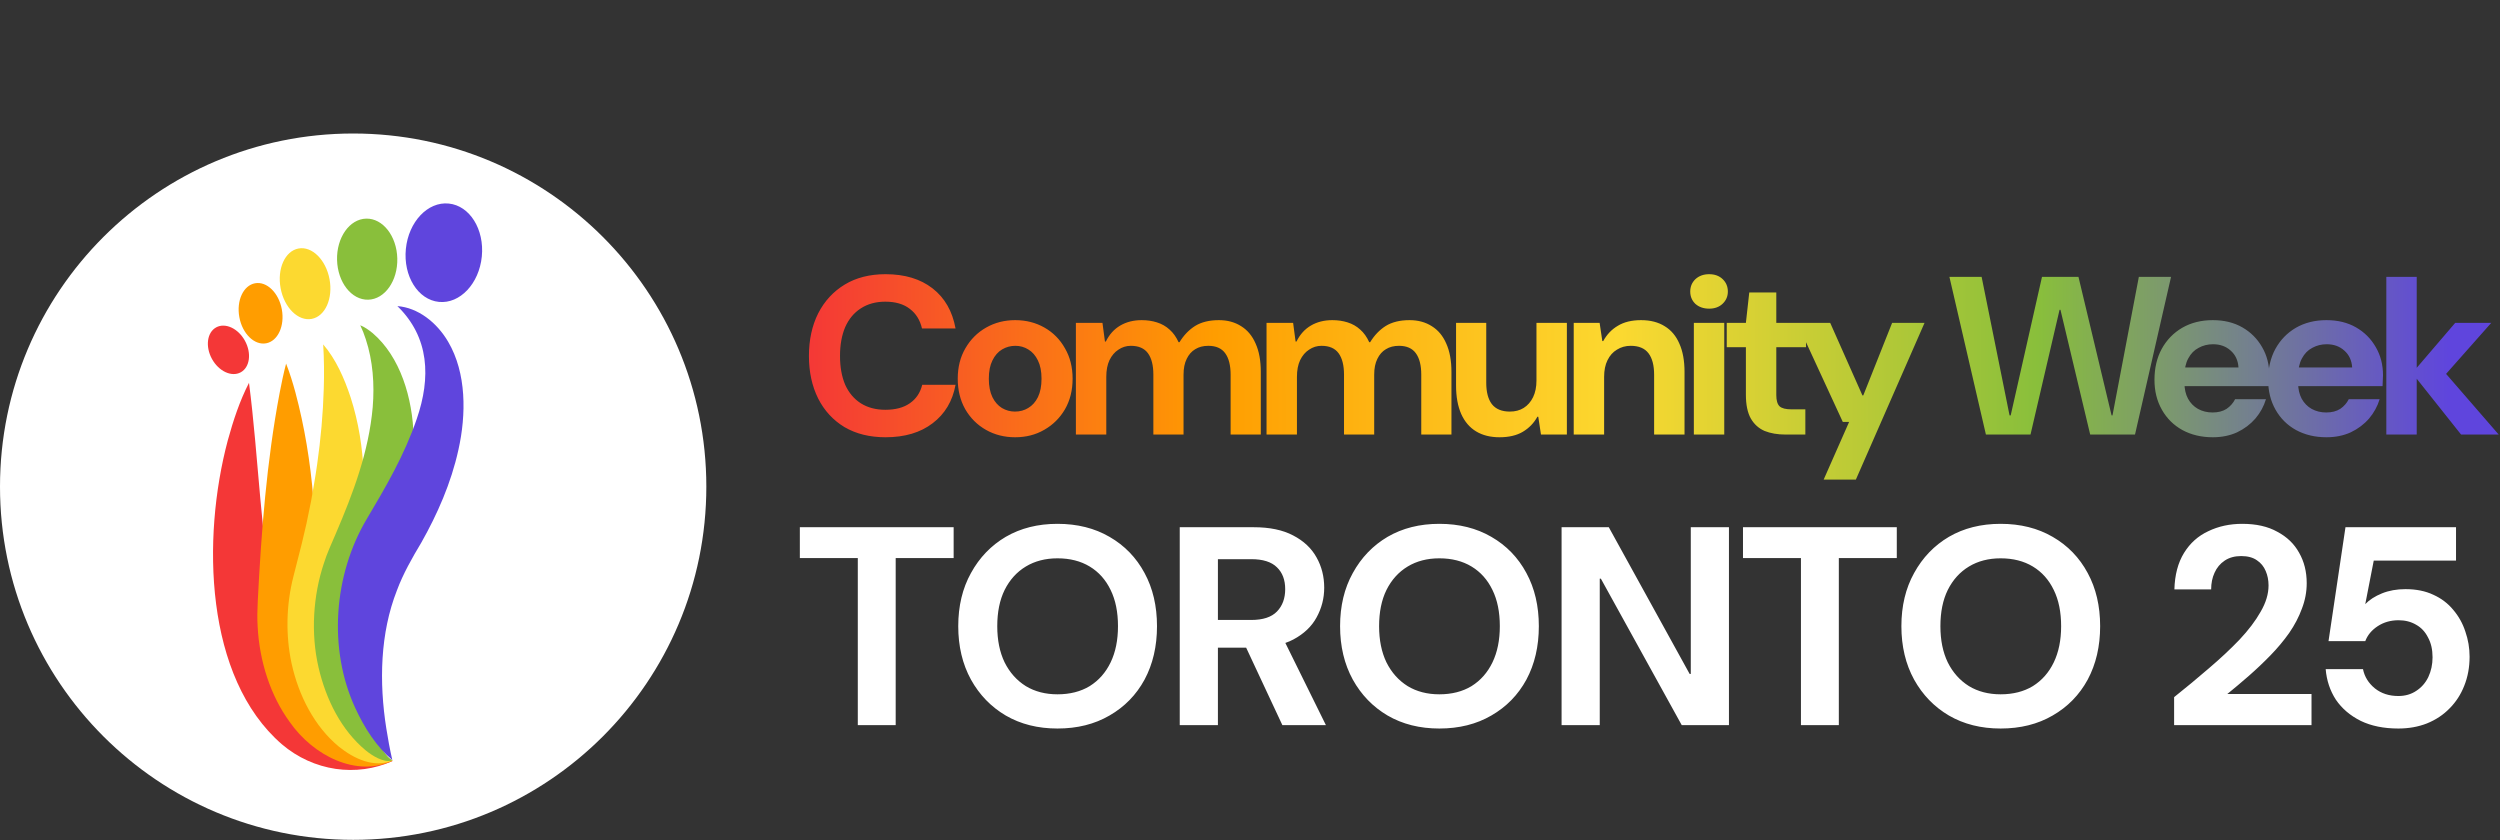 <?xml version="1.0" encoding="UTF-8"?>
<svg xmlns="http://www.w3.org/2000/svg" width="955" height="321" viewBox="0 0 955 321" fill="none">
  <rect x="0" y="0" width="955" height="321" fill="#333333" stroke="none"/>
  <path d="M338.264 167.032C332.241 167.032 327.022 165.742 322.605 163.161C318.246 160.522 314.89 156.88 312.539 152.234C310.187 147.531 309.011 142.111 309.011 135.973C309.011 129.836 310.187 124.416 312.539 119.712C314.948 115.009 318.332 111.338 322.691 108.7C327.05 106.061 332.241 104.742 338.264 104.742C345.606 104.742 351.599 106.549 356.245 110.162C360.891 113.776 363.817 118.881 365.021 125.477H352.202C351.456 122.265 349.907 119.77 347.556 117.992C345.204 116.156 342.078 115.238 338.178 115.238C334.564 115.238 331.438 116.099 328.8 117.82C326.219 119.483 324.24 121.863 322.863 124.961C321.544 128.058 320.884 131.729 320.884 135.973C320.884 140.218 321.544 143.889 322.863 146.986C324.24 150.026 326.219 152.378 328.8 154.041C331.438 155.704 334.564 156.536 338.178 156.536C342.078 156.536 345.204 155.704 347.556 154.041C349.965 152.378 351.542 150.026 352.288 146.986H365.021C363.874 153.238 360.949 158.142 356.245 161.698C351.599 165.254 345.606 167.032 338.264 167.032ZM387.795 167.032C383.665 167.032 379.937 166.086 376.61 164.193C373.284 162.3 370.645 159.662 368.695 156.278C366.802 152.894 365.856 149.022 365.856 144.663C365.856 140.246 366.831 136.375 368.781 133.048C370.731 129.664 373.37 127.025 376.697 125.133C380.023 123.24 383.723 122.293 387.795 122.293C391.925 122.293 395.653 123.24 398.98 125.133C402.307 127.025 404.917 129.664 406.809 133.048C408.759 136.375 409.735 140.246 409.735 144.663C409.735 149.079 408.759 152.98 406.809 156.364C404.859 159.691 402.221 162.3 398.894 164.193C395.625 166.086 391.925 167.032 387.795 167.032ZM387.709 157.224C389.602 157.224 391.294 156.765 392.785 155.848C394.334 154.93 395.567 153.553 396.485 151.718C397.403 149.825 397.862 147.473 397.862 144.663C397.862 141.852 397.403 139.529 396.485 137.694C395.567 135.801 394.334 134.396 392.785 133.478C391.294 132.56 389.659 132.102 387.881 132.102C386.046 132.102 384.354 132.56 382.805 133.478C381.256 134.396 380.023 135.801 379.106 137.694C378.188 139.529 377.729 141.852 377.729 144.663C377.729 147.473 378.188 149.825 379.106 151.718C380.023 153.553 381.228 154.93 382.719 155.848C384.268 156.765 385.931 157.224 387.709 157.224ZM410.988 166V123.326H421.14L422.087 130.467H422.431C423.75 127.771 425.586 125.735 427.937 124.358C430.289 122.982 433.014 122.293 436.111 122.293C438.233 122.293 440.183 122.58 441.961 123.154C443.797 123.727 445.403 124.645 446.779 125.907C448.156 127.111 449.303 128.717 450.221 130.725H450.565C452.171 128.087 454.15 126.022 456.502 124.53C458.911 123.039 461.95 122.293 465.621 122.293C468.891 122.293 471.73 123.068 474.139 124.616C476.548 126.108 478.383 128.316 479.645 131.241C480.965 134.166 481.624 137.78 481.624 142.082V166H470.095V143.114C470.095 139.558 469.407 136.834 468.03 134.941C466.654 133.048 464.503 132.102 461.578 132.102C459.628 132.102 457.964 132.532 456.588 133.392C455.211 134.195 454.121 135.428 453.318 137.092C452.515 138.698 452.114 140.705 452.114 143.114V166H440.585V143.114C440.585 139.558 439.896 136.834 438.52 134.941C437.143 133.048 434.964 132.102 431.981 132.102C430.26 132.102 428.683 132.589 427.249 133.564C425.815 134.482 424.668 135.83 423.808 137.608C423.005 139.329 422.603 141.451 422.603 143.975V166H410.988ZM483.817 166V123.326H493.969L494.916 130.467H495.26C496.579 127.771 498.414 125.735 500.766 124.358C503.118 122.982 505.842 122.293 508.939 122.293C511.062 122.293 513.012 122.58 514.79 123.154C516.625 123.727 518.231 124.645 519.608 125.907C520.985 127.111 522.132 128.717 523.049 130.725H523.394C525 128.087 526.978 126.022 529.33 124.53C531.739 123.039 534.779 122.293 538.45 122.293C541.719 122.293 544.559 123.068 546.968 124.616C549.377 126.108 551.212 128.316 552.474 131.241C553.793 134.166 554.453 137.78 554.453 142.082V166H542.924V143.114C542.924 139.558 542.236 136.834 540.859 134.941C539.482 133.048 537.332 132.102 534.406 132.102C532.456 132.102 530.793 132.532 529.416 133.392C528.04 134.195 526.95 135.428 526.147 137.092C525.344 138.698 524.942 140.705 524.942 143.114V166H513.413V143.114C513.413 139.558 512.725 136.834 511.348 134.941C509.972 133.048 507.792 132.102 504.81 132.102C503.089 132.102 501.512 132.589 500.078 133.564C498.644 134.482 497.497 135.83 496.636 137.608C495.833 139.329 495.432 141.451 495.432 143.975V166H483.817ZM572.82 167.032C569.321 167.032 566.339 166.287 563.872 164.795C561.406 163.304 559.513 161.096 558.194 158.171C556.875 155.188 556.215 151.546 556.215 147.244V123.326H567.744V146.212C567.744 149.768 568.461 152.492 569.895 154.385C571.386 156.278 573.681 157.224 576.778 157.224C578.785 157.224 580.535 156.765 582.026 155.848C583.575 154.873 584.779 153.496 585.64 151.718C586.5 149.94 586.93 147.818 586.93 145.351V123.326H598.545V166H588.651L587.619 159.203H587.274C585.955 161.612 584.091 163.534 581.682 164.968C579.33 166.344 576.376 167.032 572.82 167.032ZM601.159 166V123.326H611.053L612.086 130.295H612.43C613.807 127.771 615.671 125.821 618.022 124.444C620.374 123.01 623.328 122.293 626.884 122.293C630.44 122.293 633.452 123.068 635.918 124.616C638.384 126.108 640.249 128.316 641.51 131.241C642.83 134.166 643.489 137.78 643.489 142.082V166H631.874V143.114C631.874 139.558 631.157 136.834 629.723 134.941C628.289 133.048 626.024 132.102 622.927 132.102C620.976 132.102 619.227 132.589 617.678 133.564C616.13 134.482 614.925 135.83 614.065 137.608C613.204 139.329 612.774 141.451 612.774 143.975V166H601.159ZM647.05 166V123.326H658.665V166H647.05ZM652.9 117.906C650.778 117.906 649.029 117.303 647.652 116.099C646.333 114.837 645.673 113.26 645.673 111.367C645.673 109.474 646.333 107.897 647.652 106.635C649.029 105.373 650.778 104.742 652.9 104.742C655.022 104.742 656.743 105.373 658.062 106.635C659.382 107.897 660.041 109.474 660.041 111.367C660.041 113.202 659.382 114.751 658.062 116.013C656.743 117.275 655.022 117.906 652.9 117.906ZM682.073 166C679.033 166 676.366 165.541 674.071 164.623C671.834 163.648 670.085 162.071 668.823 159.891C667.561 157.654 666.93 154.614 666.93 150.772V132.618H659.617V123.326H666.93L668.221 111.711H678.545V123.326H689.902V132.618H678.545V150.944C678.545 153.008 678.975 154.442 679.836 155.245C680.696 155.991 682.159 156.364 684.224 156.364H689.644V166H682.073ZM696.639 183.207L706.361 161.182H703.952L686.487 123.326H699.134L711.437 151.03H711.781L722.794 123.326H735.183L708.942 183.207H696.639ZM758.617 166L744.679 105.774H756.982L767.651 158.687H768.081L780.04 105.774H793.978L806.625 158.687H806.97L817.036 105.774H829.339L815.573 166H798.452L787.095 118.336H786.751L775.652 166H758.617ZM845.293 167.032C840.934 167.032 837.062 166.115 833.678 164.279C830.351 162.444 827.741 159.863 825.849 156.536C823.956 153.209 823.009 149.395 823.009 145.093C823.009 140.619 823.927 136.69 825.762 133.306C827.655 129.865 830.265 127.169 833.592 125.219C836.976 123.268 840.876 122.293 845.293 122.293C849.595 122.293 853.352 123.211 856.564 125.047C859.776 126.882 862.299 129.406 864.135 132.618C865.97 135.772 866.888 139.357 866.888 143.372C866.888 143.946 866.859 144.606 866.802 145.351C866.802 146.04 866.773 146.756 866.716 147.502H831.269V140.361H855.101C854.929 137.665 853.925 135.514 852.09 133.908C850.312 132.302 848.075 131.499 845.379 131.499C843.371 131.499 841.536 131.958 839.872 132.876C838.209 133.736 836.89 135.084 835.915 136.92C834.94 138.698 834.452 140.963 834.452 143.717V146.212C834.452 148.563 834.911 150.599 835.829 152.32C836.746 153.984 838.008 155.274 839.614 156.192C841.278 157.11 843.142 157.568 845.207 157.568C847.329 157.568 849.107 157.11 850.541 156.192C851.975 155.217 853.065 153.984 853.81 152.492H865.597C864.794 155.188 863.447 157.654 861.554 159.891C859.661 162.071 857.338 163.82 854.585 165.14C851.832 166.402 848.734 167.032 845.293 167.032ZM888.714 167.032C884.355 167.032 880.484 166.115 877.099 164.279C873.773 162.444 871.163 159.863 869.27 156.536C867.377 153.209 866.431 149.395 866.431 145.093C866.431 140.619 867.349 136.69 869.184 133.306C871.077 129.865 873.687 127.169 877.013 125.219C880.397 123.268 884.298 122.293 888.714 122.293C893.016 122.293 896.773 123.211 899.985 125.047C903.197 126.882 905.721 129.406 907.556 132.618C909.392 135.772 910.31 139.357 910.31 143.372C910.31 143.946 910.281 144.606 910.224 145.351C910.224 146.04 910.195 146.756 910.137 147.502H874.69V140.361H898.523C898.35 137.665 897.347 135.514 895.511 133.908C893.733 132.302 891.496 131.499 888.8 131.499C886.793 131.499 884.957 131.958 883.294 132.876C881.631 133.736 880.311 135.084 879.336 136.92C878.361 138.698 877.874 140.963 877.874 143.717V146.212C877.874 148.563 878.333 150.599 879.25 152.32C880.168 153.984 881.43 155.274 883.036 156.192C884.699 157.11 886.563 157.568 888.628 157.568C890.751 157.568 892.529 157.11 893.963 156.192C895.397 155.217 896.486 153.984 897.232 152.492H909.019C908.216 155.188 906.868 157.654 904.975 159.891C903.082 162.071 900.759 163.82 898.006 165.14C895.253 166.402 892.156 167.032 888.714 167.032ZM940.137 166L921.467 142.512L937.9 123.326H951.666L930.415 147.33L930.329 138.124L954.505 166H940.137ZM911.573 166V105.774H923.188V166H911.573Z" fill="url(#paint0_linear_3632_5717)"></path>
  <path d="M134.91 320.82C209.419 320.82 269.82 260.419 269.82 185.91C269.82 111.401 209.419 51 134.91 51C60.401 51 0 111.401 0 185.91C0 260.419 60.401 320.82 134.91 320.82Z" fill="white"></path>
  <path d="M184.054 97.983C185.086 87.607 179.427 78.55 171.415 77.753C163.402 76.956 156.07 84.721 155.038 95.097C154.006 105.473 159.665 114.53 167.677 115.327C175.69 116.124 183.022 108.359 184.054 97.983Z" fill="#5F45DD"></path>
  <path d="M140.651 114.486C147.006 114.326 151.983 107.263 151.768 98.711C151.553 90.159 146.227 83.356 139.873 83.515C133.518 83.675 128.54 90.738 128.755 99.29C128.97 107.842 134.296 114.645 140.651 114.486Z" fill="#89BF3B"></path>
  <path d="M119.066 121.819C124.222 120.849 127.27 114.044 125.874 106.619C124.477 99.193 119.166 93.96 114.009 94.93C108.853 95.9 105.805 102.705 107.201 110.13C108.597 117.555 113.909 122.788 119.066 121.819Z" fill="#FCD930"></path>
  <path d="M101.659 131.142C106.14 130.316 108.826 124.512 107.658 118.179C106.49 111.846 101.91 107.382 97.43 108.209C92.949 109.035 90.263 114.839 91.431 121.172C92.599 127.505 97.178 131.968 101.659 131.142Z" fill="#FF9D00"></path>
  <path d="M91.959 142.222C95.443 140.318 96.168 134.932 93.577 130.192C90.987 125.453 86.062 123.154 82.578 125.059C79.093 126.963 78.369 132.35 80.959 137.089C83.55 141.829 88.474 144.127 91.959 142.222Z" fill="#F43737"></path>
  <path d="M150.02 290.69C136.14 296.95 119.75 294.59 107.67 284.31C78.2 258.79 77.07 205.63 87 168.28C89.1 160.65 91.55 153.17 95.12 146.24C98.81 174.71 99.62 206.78 105.25 234.35C109.13 253.68 116.45 272.29 131.99 282.09C137.45 285.79 143.94 288.34 150.02 290.69Z" fill="#F43737"></path>
  <path d="M149.98 290.6C136.35 297.01 119.74 288.82 110.66 275.78C103.26 265.65 99.12 252.56 98.42 239.37C98.22 236.19 98.3 232.92 98.46 229.74C99.82 203.07 101.85 176.38 106.81 150.16C107.52 146.43 108.3 142.69 109.29 138.9C110.71 142.5 111.83 146.17 112.83 149.84C119.87 176.16 121.66 204 120.02 231.38C119.89 233.62 119.73 236.18 119.76 238.41C119.76 261.37 130.13 283.41 149.98 290.59V290.6Z" fill="#FF9D00"></path>
  <path d="M149.94 290.51C143 293.49 135.22 289.87 129.43 285.2C120.25 277.63 114.07 265.86 111.35 253.27C109.07 242.52 109.35 230.99 112.05 220.36C112.93 216.61 114.43 211.3 115.3 207.58C115.85 205.15 116.45 202.51 117.05 200.11C117.6 197.25 118.24 194.19 118.85 191.34C119.65 186.73 120.5 182.04 121.15 177.39C122.51 167.85 123.4 158.13 123.68 148.45C123.86 142.78 123.81 137.41 123.46 131.57C128.31 137.21 131.53 144.49 133.96 151.87C139.99 170.6 140.25 191.41 136.66 210.83C135.56 217.73 133.2 225.14 131.61 231.89C128.45 246.86 130.23 263.04 137.02 276.64C140.03 282.52 144.14 288.12 149.94 290.51Z" fill="#FCD930"></path>
  <path d="M149.9 290.42C148.13 291.13 146.16 290.42 144.47 289.7C142.74 288.89 141.13 287.82 139.63 286.59C130.51 278.98 124.56 267.48 121.65 254.81C118.7 241.96 119.56 227.61 123.75 215.1C124.83 211.58 126.82 207.23 128.27 203.86C134.87 188.47 140.88 172.6 142.38 155.5C143.09 146.82 142.46 137.86 139.72 129.56C139.15 127.78 138.47 126.02 137.62 124.25C139.29 124.92 140.82 126.01 142.29 127.2C152.91 136.21 157.66 152.07 158.01 166.9C158.48 183.87 154.03 200.35 147.59 215.16C147.19 216.04 146.16 218.35 145.78 219.2C143.68 223.65 141.94 228.34 140.72 233.19C137.55 245.69 137.78 259.061 140.92 271.96C142.28 277.27 145.39 288.05 149.9 290.42Z" fill="#89BF3B"></path>
  <path d="M151.78 116.93C159.6 117.51 166.83 123.09 171.2 130.56C178.23 142.52 178.13 158.35 175.12 171.8C172.33 184.55 167.01 196.55 160.92 207.31C157.5 213.01 153.96 219.22 151.61 225.57C145.22 241.85 144.77 260.58 147.58 278.32C148.2 282.24 148.92 286.22 149.86 290.33C143.81 285.24 139.24 278.1 135.73 270.5C125.26 247.84 127.49 219.51 140.05 198.34C147.33 186.09 154.53 173.78 159.2 160.03C164.61 144.3 164.09 128.89 151.79 116.92L151.78 116.93Z" fill="#5F45DD"></path>
  <path d="M327.68 277V213.172H305.54V201.4H364.292V213.172H342.152V277H327.68ZM403.958 278.296C396.47 278.296 389.882 276.64 384.194 273.328C378.578 270.016 374.15 265.444 370.91 259.612C367.67 253.708 366.05 246.904 366.05 239.2C366.05 231.496 367.67 224.728 370.91 218.896C374.15 212.992 378.578 208.384 384.194 205.072C389.882 201.76 396.47 200.104 403.958 200.104C411.518 200.104 418.142 201.76 423.83 205.072C429.59 208.384 434.054 212.992 437.222 218.896C440.39 224.728 441.974 231.496 441.974 239.2C441.974 246.904 440.39 253.708 437.222 259.612C434.054 265.444 429.59 270.016 423.83 273.328C418.142 276.64 411.518 278.296 403.958 278.296ZM403.958 265.228C408.71 265.228 412.814 264.184 416.27 262.096C419.726 259.936 422.39 256.912 424.262 253.024C426.134 249.136 427.07 244.528 427.07 239.2C427.07 233.8 426.134 229.192 424.262 225.376C422.39 221.488 419.726 218.5 416.27 216.412C412.814 214.324 408.71 213.28 403.958 213.28C399.35 213.28 395.318 214.324 391.862 216.412C388.406 218.5 385.706 221.488 383.762 225.376C381.89 229.192 380.954 233.8 380.954 239.2C380.954 244.528 381.89 249.136 383.762 253.024C385.706 256.912 388.406 259.936 391.862 262.096C395.318 264.184 399.35 265.228 403.958 265.228ZM450.661 277V201.4H478.957C485.005 201.4 490.009 202.444 493.969 204.532C498.001 206.62 500.989 209.428 502.933 212.956C504.877 216.412 505.849 220.264 505.849 224.512C505.849 228.544 504.877 232.324 502.933 235.852C501.061 239.308 498.109 242.116 494.077 244.276C490.117 246.364 485.005 247.408 478.741 247.408H465.241V277H450.661ZM489.865 277L474.313 243.736H490.081L506.497 277H489.865ZM465.241 236.824H477.985C482.449 236.824 485.725 235.744 487.813 233.584C489.901 231.424 490.945 228.58 490.945 225.052C490.945 221.524 489.901 218.752 487.813 216.736C485.725 214.648 482.449 213.604 477.985 213.604H465.241V236.824ZM549.821 278.296C542.333 278.296 535.745 276.64 530.057 273.328C524.441 270.016 520.013 265.444 516.773 259.612C513.533 253.708 511.913 246.904 511.913 239.2C511.913 231.496 513.533 224.728 516.773 218.896C520.013 212.992 524.441 208.384 530.057 205.072C535.745 201.76 542.333 200.104 549.821 200.104C557.381 200.104 564.005 201.76 569.693 205.072C575.453 208.384 579.917 212.992 583.085 218.896C586.253 224.728 587.837 231.496 587.837 239.2C587.837 246.904 586.253 253.708 583.085 259.612C579.917 265.444 575.453 270.016 569.693 273.328C564.005 276.64 557.381 278.296 549.821 278.296ZM549.821 265.228C554.573 265.228 558.677 264.184 562.133 262.096C565.589 259.936 568.253 256.912 570.125 253.024C571.997 249.136 572.933 244.528 572.933 239.2C572.933 233.8 571.997 229.192 570.125 225.376C568.253 221.488 565.589 218.5 562.133 216.412C558.677 214.324 554.573 213.28 549.821 213.28C545.213 213.28 541.181 214.324 537.725 216.412C534.269 218.5 531.569 221.488 529.625 225.376C527.753 229.192 526.817 233.8 526.817 239.2C526.817 244.528 527.753 249.136 529.625 253.024C531.569 256.912 534.269 259.936 537.725 262.096C541.181 264.184 545.213 265.228 549.821 265.228ZM596.524 277V201.4H614.56L645.448 257.452H645.88V201.4H660.46V277H642.424L611.536 221.056H611.104V277H596.524ZM687.961 277V213.172H665.821V201.4H724.573V213.172H702.433V277H687.961ZM764.239 278.296C756.751 278.296 750.163 276.64 744.475 273.328C738.859 270.016 734.431 265.444 731.191 259.612C727.951 253.708 726.331 246.904 726.331 239.2C726.331 231.496 727.951 224.728 731.191 218.896C734.431 212.992 738.859 208.384 744.475 205.072C750.163 201.76 756.751 200.104 764.239 200.104C771.799 200.104 778.423 201.76 784.111 205.072C789.871 208.384 794.335 212.992 797.503 218.896C800.671 224.728 802.255 231.496 802.255 239.2C802.255 246.904 800.671 253.708 797.503 259.612C794.335 265.444 789.871 270.016 784.111 273.328C778.423 276.64 771.799 278.296 764.239 278.296ZM764.239 265.228C768.991 265.228 773.095 264.184 776.551 262.096C780.007 259.936 782.671 256.912 784.543 253.024C786.415 249.136 787.351 244.528 787.351 239.2C787.351 233.8 786.415 229.192 784.543 225.376C782.671 221.488 780.007 218.5 776.551 216.412C773.095 214.324 768.991 213.28 764.239 213.28C759.631 213.28 755.599 214.324 752.143 216.412C748.687 218.5 745.987 221.488 744.043 225.376C742.171 229.192 741.235 233.8 741.235 239.2C741.235 244.528 742.171 249.136 744.043 253.024C745.987 256.912 748.687 259.936 752.143 262.096C755.599 264.184 759.631 265.228 764.239 265.228ZM830.511 277V266.308C835.119 262.636 839.547 258.964 843.795 255.292C848.115 251.62 852.003 247.984 855.459 244.384C858.915 240.712 861.615 237.148 863.559 233.692C865.575 230.236 866.583 226.888 866.583 223.648C866.583 221.632 866.223 219.796 865.503 218.14C864.783 216.412 863.667 215.044 862.155 214.036C860.643 212.956 858.627 212.416 856.107 212.416C853.659 212.416 851.571 212.992 849.843 214.144C848.115 215.296 846.819 216.844 845.955 218.788C845.091 220.66 844.659 222.784 844.659 225.16H830.619C830.763 219.616 831.987 214.972 834.291 211.228C836.595 207.484 839.691 204.712 843.579 202.912C847.467 201.04 851.787 200.104 856.539 200.104C861.867 200.104 866.331 201.112 869.931 203.128C873.603 205.072 876.375 207.736 878.247 211.12C880.191 214.504 881.163 218.392 881.163 222.784C881.163 226.096 880.551 229.336 879.327 232.504C878.175 235.672 876.555 238.768 874.467 241.792C872.379 244.744 870.003 247.588 867.339 250.324C864.675 253.06 861.903 255.688 859.023 258.208C856.215 260.656 853.479 262.96 850.815 265.12H882.999V277H830.511ZM916.167 278.296C910.623 278.296 905.835 277.324 901.803 275.38C897.771 273.364 894.603 270.664 892.299 267.28C890.067 263.824 888.771 259.936 888.411 255.616H902.667C903.243 258.496 904.755 260.944 907.203 262.96C909.651 264.904 912.639 265.876 916.167 265.876C918.759 265.876 921.027 265.228 922.971 263.932C924.987 262.636 926.535 260.872 927.615 258.64C928.695 256.336 929.235 253.816 929.235 251.08C929.235 248.128 928.659 245.608 927.507 243.52C926.427 241.36 924.915 239.74 922.971 238.66C921.027 237.508 918.795 236.932 916.275 236.932C913.251 236.932 910.587 237.688 908.283 239.2C905.979 240.712 904.395 242.62 903.531 244.924H889.491L895.971 201.4H938.199V214.144H906.771L903.531 230.776C905.115 229.12 907.239 227.752 909.903 226.672C912.567 225.592 915.555 225.052 918.867 225.052C922.971 225.052 926.535 225.772 929.559 227.212C932.583 228.58 935.103 230.488 937.119 232.936C939.207 235.384 940.755 238.156 941.763 241.252C942.843 244.348 943.383 247.552 943.383 250.864C943.383 254.896 942.699 258.604 941.331 261.988C940.035 265.3 938.163 268.18 935.715 270.628C933.339 273.076 930.459 274.984 927.075 276.352C923.763 277.648 920.127 278.296 916.167 278.296Z" fill="white"></path>
  <defs>
    <linearGradient id="paint0_linear_3632_5717" x1="307.007" y1="127.326" x2="935.422" y2="127.326" gradientUnits="userSpaceOnUse">
      <stop stop-color="#F43737"></stop>
      <stop offset="0.25" stop-color="#FF9D00"></stop>
      <stop offset="0.495" stop-color="#FCD930"></stop>
      <stop offset="0.75" stop-color="#89BF3B"></stop>
      <stop offset="1" stop-color="#5F45DD"></stop>
    </linearGradient>
  </defs>
</svg>
